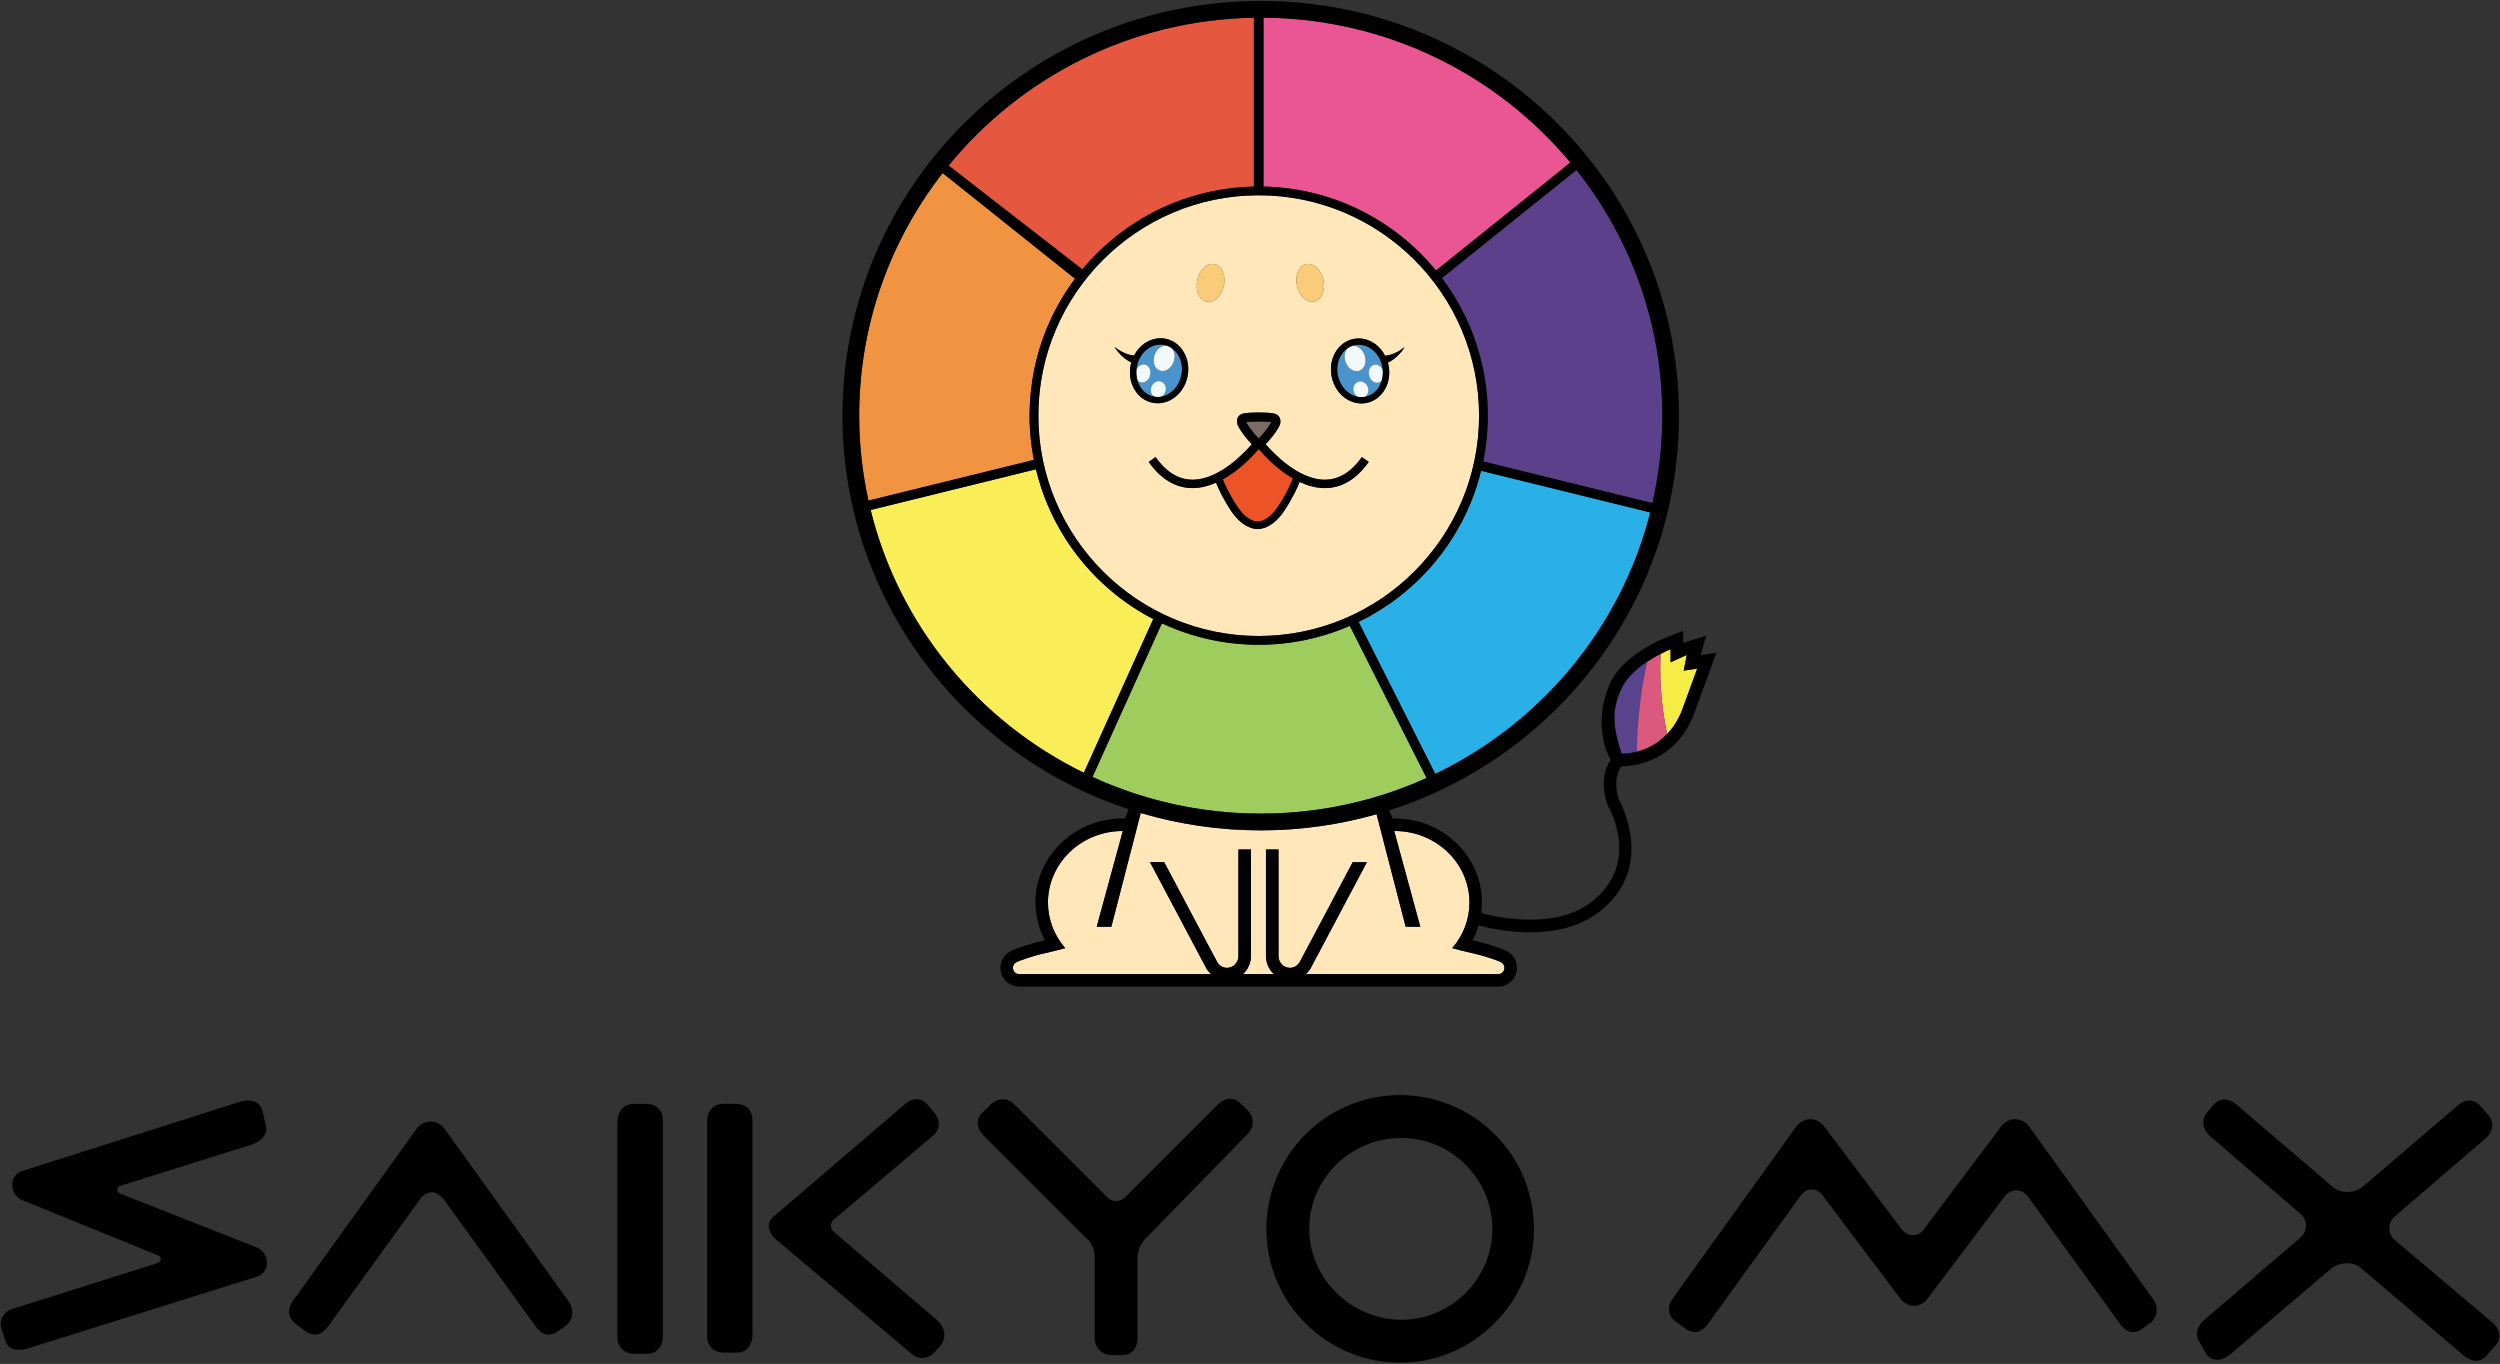 <?xml version="1.0" encoding="utf-8"?>
<!-- Generator: Adobe Illustrator 16.0.3, SVG Export Plug-In . SVG Version: 6.00 Build 0)  -->
<!DOCTYPE svg PUBLIC "-//W3C//DTD SVG 1.1//EN" "http://www.w3.org/Graphics/SVG/1.1/DTD/svg11.dtd">
<svg version="1.1" id="Layer_1" xmlns="http://www.w3.org/2000/svg" xmlns:xlink="http://www.w3.org/1999/xlink" x="0px" y="0px"
	 width="834px" height="455px" viewBox="0 0 834 455" enable-background="new 0 0 834 455" xml:space="preserve">
<rect x="0" y="0" width="834" height="455" fill="#333333" stroke="none"/>
<g>
	<path fill="#010101" d="M245.564,368.257h-4.211c-3.368,0-5.475,2.528-5.475,5.471v72.022c0,3.37,2.527,5.475,5.475,5.475h4.632
		c2.949,0,5.056-2.528,5.056-5.895v-71.603C251.041,370.361,248.935,368.257,245.564,368.257z"/>
	<path fill="#010101" d="M215.662,368.257h-4.209c-3.371,0-5.476,2.528-5.476,5.895v72.021c0,3.366,2.526,5.471,5.476,5.471h4.632
		c2.947,0,5.052-2.523,5.052-5.894v-72.022C221.137,370.361,219.032,368.257,215.662,368.257z"/>
	<path fill="#010101" d="M277.995,410.791c-1.264-1.262-0.843-2.947,0-3.79l32.848-27.794c2.949-2.104,2.949-5.479,0.847-8.003
		l-2.11-2.527c-1.684-2.104-4.628-2.952-7.58-0.42l-43.8,37.482c-2.525,2.104-2.106,4.633,0,7.16l45.904,38.744
		c2.53,2.108,5.476,1.686,7.586-0.419l2.526-2.951c1.264-2.101,1.264-5.052-1.262-7.58L277.995,410.791z"/>
	<path fill="#010101" d="M414.026,368.257c-2.527-2.532-5.475-2.108-8.003,0.42l-30.74,30.745c-1.686,1.686-4.214,1.686-5.898,0
		l-30.741-30.745c-2.528-2.528-5.476-2.528-8.008-0.42l-2.946,2.947c-2.105,2.104-2.105,5.052,0.423,7.579l34.116,34.116
		c2.523,2.104,2.947,4.633,2.947,7.156v26.117c0,3.366,2.523,5.895,5.471,5.895h3.794c2.946,0,5.056-2.104,5.056-5.895v-26.117
		c0-2.942,0.838-5.052,2.947-7.156l33.692-34.535c2.104-2.108,2.527-5.056,0.419-7.579L414.026,368.257z"/>
	<path fill="#010101" d="M467.091,365.311c-24.847,0-44.638,20.21-44.638,44.643c0,24.847,20.215,44.642,44.638,44.642
		c24.428,0,44.643-20.214,44.643-44.642C511.733,385.102,491.519,365.311,467.091,365.311z M467.515,440.274
		c-16.43,0-30.745-13.478-30.745-30.321c0-16.849,13.896-30.322,30.745-30.322s30.326,13.893,30.326,30.322
		C497.841,426.797,483.936,440.274,467.515,440.274z"/>
	<path fill="#010101" d="M677.249,376.256c-2.523-3.79-7.156-3.79-9.685-0.419l-25.689,34.116c-0.842,1.262-2.108,2.104-3.794,2.104
		c-1.262,0-2.946-0.842-3.789-2.104l-25.69-34.116c-2.527-3.371-7.16-3.371-9.688,0.419l-40.853,56.858
		c-2.101,2.947-1.681,5.895,1.266,8.003l2.952,2.104c2.942,2.108,5.475,1.262,7.574-1.686l30.75-42.538
		c2.1-2.947,5.471-2.947,7.579,0l25.69,34.116c1.262,1.686,2.946,2.523,4.632,2.523s3.37-0.838,4.632-2.523l25.69-34.116
		c2.104-2.523,5.479-2.523,7.579,0l30.75,42.538c2.1,2.947,4.628,3.794,7.579,1.686l2.947-2.104
		c2.104-2.108,2.527-5.056,0.419-8.003L677.249,376.256z"/>
	<path fill="#010101" d="M831.395,441.117l-32.431-27.375c-2.527-2.108-2.527-5.898,0-8.003l29.903-25.689
		c2.947-2.528,3.37-5.479,1.266-8.003l-2.527-2.947c-2.104-2.527-5.056-2.527-7.584-0.423l-32.007,27.374
		c-2.943,2.109-7.156,2.109-9.685,0l-32.011-27.374c-2.947-2.528-5.895-2.528-8.003,0l-2.101,2.527
		c-2.113,2.523-1.266,5.898,1.262,8.003l29.898,25.689c2.528,2.104,2.528,5.895,0,8.003l-32.007,27.375
		c-2.528,2.104-3.366,5.476-1.267,7.999l2.113,3.794c2.523,2.527,5.471,1.685,7.999-0.424l33.692-28.637
		c2.951-2.104,7.164-2.104,9.688,0l34.111,29.061c2.947,2.527,5.894,2.527,8.003,0l2.527-2.947
		C834.766,446.592,833.918,443.222,831.395,441.117z"/>
	<path fill="#010101" d="M148.7,377.103c-1.264-2.108-3.37-2.951-5.056-2.951c-1.684,0-3.79,0.843-5.054,2.951l-40.853,56.854
		c-2.104,2.951-1.684,5.894,1.264,8.003l2.947,2.104c2.951,2.108,5.477,1.266,7.584-1.686l30.743-42.533
		c0.843-1.267,2.525-2.109,3.792-2.109c1.262,0,2.525,0.843,3.789,2.109l30.746,42.533c2.104,2.951,4.632,3.794,7.579,1.686
		l2.949-2.104c2.104-2.109,2.525-5.052,0.421-8.003L148.7,377.103z"/>
	<path fill="#010101" d="M85.947,416.271l-45.906-18.11c-1.264-0.424-1.264-2.109,0-2.528l44.222-13.901
		c3.368-1.262,5.475-3.789,4.213-7.16l-0.845-3.785c-0.841-3.37-3.79-4.213-7.158-3.37L7.61,390.576
		c-4.632,1.267-4.632,7.584-0.419,9.688l45.483,18.529c1.264,0.419,1.264,2.108,0,2.527L4.664,436.484
		c-3.371,0.843-5.054,3.79-4.211,6.737l1.262,3.79c0.845,3.37,4.213,3.789,7.16,2.951l76.65-24.009
		C90.161,424.692,90.161,418.375,85.947,416.271z"/>
</g>
<g>
	<path fill="none" d="M390.468,68.096c-1.187,0.494-2.355,1.015-3.507,1.568C388.112,69.11,389.281,68.59,390.468,68.096z"/>
	<path fill="none" d="M414.366,62.436c-0.927,0.066-1.857,0.137-2.783,0.238C412.509,62.572,413.439,62.501,414.366,62.436z"/>
	<path fill="#F9EE57" d="M386.313,207.326c-20.188-9.892-35.36-28.428-40.721-50.781l-55.155,13.581
		c9.487,38.532,35.99,70.509,71.135,87.675l23.117-51.207L386.313,207.326z"/>
	<path fill="#F09442" d="M345.402,155.753c-1.253-5.502-1.941-11.22-1.941-17.098c0-1.212,0.04-2.414,0.093-3.613
		c0.018-0.382,0.048-0.757,0.075-1.134c0.048-0.827,0.105-1.652,0.185-2.471c0.04-0.428,0.084-0.85,0.133-1.271
		c0.084-0.797,0.186-1.589,0.3-2.376c0.053-0.395,0.105-0.79,0.168-1.183c0.149-0.938,0.322-1.87,0.503-2.795
		c0.044-0.221,0.075-0.445,0.123-0.668c0.234-1.141,0.494-2.27,0.785-3.393c0.075-0.307,0.168-0.611,0.247-0.916
		c0.221-0.818,0.45-1.63,0.688-2.439c0.124-0.388,0.247-0.774,0.371-1.158c0.233-0.734,0.48-1.462,0.741-2.186
		c0.137-0.382,0.269-0.764,0.41-1.143c0.291-0.781,0.6-1.556,0.917-2.325c0.119-0.291,0.229-0.587,0.354-0.873
		c0.45-1.048,0.913-2.081,1.402-3.104c0.102-0.2,0.203-0.396,0.301-0.598c0.41-0.82,0.82-1.632,1.253-2.438
		c0.181-0.34,0.37-0.679,0.564-1.017c0.366-0.666,0.745-1.323,1.134-1.975c0.212-0.353,0.419-0.703,0.635-1.052
		c0.411-0.66,0.825-1.311,1.253-1.957c0.203-0.302,0.397-0.606,0.601-0.906c0.622-0.915,1.266-1.817,1.923-2.702
		c0.01-0.016,0.022-0.033,0.031-0.049l-0.062,0.029L314.46,57.728c-17.446,22.42-27.838,50.493-27.838,80.927
		c0,9.728,1.083,19.208,3.097,28.345l55.114-13.572L345.402,155.753z"/>
	<path fill="#E6573F" d="M363.649,86.916c0.198-0.221,0.414-0.435,0.622-0.652c0.688-0.735,1.39-1.459,2.108-2.164
		c0.282-0.276,0.569-0.543,0.855-0.813c0.667-0.635,1.337-1.262,2.03-1.87c0.321-0.287,0.648-0.567,0.97-0.847
		c0.68-0.576,1.363-1.141,2.057-1.694c0.344-0.278,0.692-0.552,1.045-0.825c0.711-0.543,1.421-1.067,2.14-1.584
		c0.362-0.254,0.711-0.505,1.063-0.754c0.768-0.527,1.544-1.034,2.329-1.535c0.331-0.209,0.648-0.426,0.976-0.628
		c0.917-0.565,1.844-1.101,2.788-1.626c0.212-0.121,0.419-0.249,0.635-0.366c1.174-0.646,2.374-1.264,3.596-1.846
		c0.031-0.018,0.063-0.031,0.098-0.046c1.151-0.554,2.32-1.074,3.507-1.568c0.366-0.152,0.737-0.291,1.107-0.435
		c0.856-0.346,1.726-0.682,2.599-0.997c0.463-0.163,0.931-0.315,1.398-0.47c0.794-0.271,1.598-0.532,2.404-0.774
		c0.512-0.152,1.028-0.293,1.535-0.435c0.785-0.216,1.575-0.421,2.365-0.615c0.538-0.128,1.072-0.25,1.605-0.371
		c0.794-0.174,1.598-0.331,2.4-0.481c0.538-0.097,1.081-0.201,1.623-0.289c0.83-0.134,1.668-0.247,2.502-0.357
		c0.524-0.066,1.045-0.143,1.575-0.198c0.926-0.102,1.856-0.172,2.783-0.238c0.45-0.033,0.9-0.08,1.351-0.102
		c1.39-0.075,2.783-0.119,4.19-0.119h-1.605V5.912c-41.082,0.682-77.713,19.778-101.845,49.31l44.611,34.641
		C361.902,88.857,362.762,87.878,363.649,86.916z"/>
	<path fill="#EA5594" d="M479.056,90.242l44.823-36.019C499.474,24.938,462.666,6.177,421.505,5.895v56.32h-1.598
		C443.748,62.215,465.035,73.134,479.056,90.242z"/>
	<path fill="#5C408B" d="M496.35,138.655c0,5.234-0.533,10.339-1.535,15.275l56.426,13.895c2.136-9.391,3.291-19.149,3.291-29.17
		c0-30.898-10.702-59.36-28.627-81.944l-44.867,36.05C490.649,105.545,496.35,121.432,496.35,138.655z"/>
	<path fill="#FFE7B9" d="M419.907,65.14c-40.539,0-73.517,32.98-73.517,73.516c0,40.534,32.978,73.515,73.517,73.515
		c40.535,0,73.513-32.98,73.513-73.515C493.42,98.12,460.442,65.14,419.907,65.14z M435.741,88.116
		c2.444-0.522,5.029,1.849,5.767,5.299c0.74,3.449-0.645,6.675-3.093,7.195c-2.448,0.522-5.029-1.849-5.767-5.299
		C431.907,91.859,433.297,88.639,435.741,88.116z M399.424,93.415c0.736-3.45,3.317-5.821,5.766-5.299
		c2.449,0.522,3.834,3.743,3.093,7.195c-0.736,3.45-3.317,5.821-5.766,5.299C400.068,100.09,398.683,96.864,399.424,93.415z
		 M378.375,129.761c-1.346-2.371-1.751-5.232-1.164-8.052c0.053-0.275,0.128-0.542,0.203-0.807c-0.08-0.035-0.146-0.064-0.229-0.102
		c-0.38-0.223-0.852-0.437-1.284-0.764c-0.445-0.298-0.904-0.635-1.311-1.017c-0.432-0.353-0.816-0.757-1.151-1.143
		c-0.353-0.373-0.661-0.729-0.891-1.072c-0.464-0.648-0.772-1.081-0.772-1.081s0.428,0.307,1.072,0.768
		c0.309,0.241,0.706,0.468,1.138,0.695c0.42,0.242,0.869,0.479,1.346,0.652c0.464,0.208,0.931,0.355,1.381,0.473
		c0.437,0.147,0.856,0.177,1.2,0.251c0.154,0.012,0.287,0.024,0.406,0.033c1.804-3.459,5.144-5.753,8.81-5.753
		c0.592,0,1.191,0.063,1.778,0.182c2.55,0.535,4.707,2.161,6.079,4.581c1.333,2.376,1.747,5.232,1.156,8.058
		c-1.076,5.136-5.246,8.861-9.918,8.861c-0.591,0-1.19-0.062-1.773-0.183C381.892,133.807,379.738,132.181,378.375,129.761z
		 M442.302,162.82c-0.11,0.002-0.226,0.002-0.34,0.002c-2.938,0-5.788-0.818-8.422-2.052c-0.732,1.864-2.374,5.574-5.264,9.843
		c-3.221,4.771-6.577,5.705-8.219,5.856c-0.035,0.003-0.114,0.009-0.233,0.016c-0.036,0-0.063,0.005-0.089,0.005
		c-0.048,0-0.084,0.002-0.149,0.002c-0.01,0-0.018,0-0.027,0c-0.018,0-0.026,0-0.035,0c-0.057,0-0.093-0.002-0.141-0.002
		c-0.031,0-0.063-0.005-0.089-0.005c-0.123-0.007-0.207-0.013-0.238-0.016c-1.637-0.151-4.993-1.085-8.219-5.856
		c-2.762-4.081-4.385-7.656-5.161-9.589c-2.467,1.079-5.109,1.798-7.831,1.798c-0.115,0-0.221,0-0.336-0.002
		c-5.462-0.119-10.274-3.051-14.303-8.716l2.272-1.616c3.489,4.91,7.557,7.451,12.093,7.541c0.093,0.005,0.181,0.005,0.273,0.005
		c8.881,0,17.307-8.989,19.756-11.832c-1.328-1.414-3.662-4.088-4.734-6.468c-0.079-0.221-0.454-1.363,0.075-2.424
		c0.317-0.634,0.865-1.081,1.593-1.295c1.143-0.343,3.648-0.393,5.042-0.393c0.098,0,0.221,0,0.349,0.015v-0.013l0.301-0.002
		c1.394,0,3.913,0.05,5.056,0.393c0.724,0.216,1.274,0.663,1.584,1.295c0.484,0.977,0.225,1.989,0.084,2.41l-0.031,0.075
		l-0.014,0.031c-1.045,2.31-3.366,4.961-4.689,6.375c2.439,2.839,10.871,11.832,19.747,11.832c0.097,0,0.189,0,0.278-0.005
		c4.53-0.09,8.598-2.631,12.092-7.541l2.272,1.616C452.572,159.77,447.764,162.701,442.302,162.82z M467.854,116.87
		c-0.226,0.344-0.538,0.696-0.892,1.069c-0.335,0.389-0.719,0.79-1.151,1.143c-0.405,0.384-0.864,0.72-1.31,1.02
		c-0.433,0.326-0.905,0.538-1.284,0.763c-0.084,0.038-0.15,0.064-0.221,0.102c0.066,0.263,0.142,0.529,0.194,0.803
		c0.596,2.824,0.176,5.683-1.156,8.057c-1.367,2.419-3.529,4.045-6.084,4.581c-0.582,0.121-1.182,0.184-1.773,0.184
		c-4.676,0-8.85-3.73-9.917-8.863c-0.587-2.824-0.177-5.683,1.16-8.056c1.363-2.42,3.524-4.046,6.079-4.582
		c0.582-0.121,1.183-0.183,1.773-0.183c3.666,0,7.006,2.294,8.806,5.755c0.124-0.009,0.256-0.024,0.41-0.033
		c0.345-0.077,0.764-0.104,1.205-0.254c0.44-0.114,0.922-0.263,1.376-0.475c0.477-0.169,0.927-0.407,1.346-0.65
		c0.433-0.225,0.829-0.454,1.134-0.694c0.645-0.461,1.076-0.768,1.076-0.768S468.313,116.221,467.854,116.87z"/>
	<path fill="#9ECD5D" d="M382.933,266.081c11.947,3.475,24.578,5.345,37.646,5.345c12.675,0,24.948-1.753,36.578-5.029
		c1.372-0.388,2.734-0.803,4.094-1.232c5.021-1.591,9.913-3.466,14.66-5.612l-25.602-50.757c-9.317,4.043-19.597,6.3-30.401,6.3
		c-11.545,0-22.491-2.574-32.303-7.158l-23.144,51.256c4.632,2.124,9.396,3.999,14.294,5.599
		C380.136,265.243,381.529,265.676,382.933,266.081z"/>
	<path fill="#29B0E6" d="M453.225,207.467l25.584,50.713c35.276-16.956,61.98-48.782,71.709-87.227L494.1,157.059
		C488.611,179.287,473.4,197.682,453.225,207.467z"/>
	<path fill="#59438D" d="M549.524,220.716c-3.331,2.201-6.852,5.226-8.585,8.932c-3.834,8.19-2.418,13.87,0,21.78
		c0,0,0.102,0.005,0.291,0.005c0.688,0,2.52-0.075,4.849-0.678C546.079,250.746,545.925,236.289,549.524,220.716z"/>
	<path fill="#FFE7B9" d="M490.213,301.091c0-13.16-11.175-23.872-24.922-23.872c-0.058,0-0.119,0.007-0.181,0.007l8.7,31.94h-4.88
		l-9.706-37.55c-12.269,3.5-25.239,5.389-38.646,5.389c-13.915,0-27.349-2.031-40.027-5.79l-9.808,37.951h-4.88l8.705-31.947
		c-0.018,0-0.031,0-0.053,0c-13.738,0-24.918,10.712-24.918,23.872c0,5.565,2.038,10.928,5.753,15.212
		c-4.271,1.187-6.243,1.5-8.537,2.102c-1.888,0.492-6.463,1.871-7.839,2.654c-0.816,0.47-1.227,1.436-0.979,2.354
		c0.242,0.918,1.071,1.555,2.021,1.555h63.996c-0.622-0.564-1.16-1.218-1.588-1.954l0,0l-0.031-0.056l-0.185-0.346l-18.569-34.998
		h4.733l14.255,26.874l3.349,6.289c0.644,1.243,1.893,2.1,3.353,2.1c2.1,0,3.808-1.773,3.808-3.953v-7.145v-28.403h4.183v35.548
		c0,2.402-1.033,4.551-2.661,6.044h5.171h0.159h4.998c-1.628-1.493-2.66-3.642-2.66-6.044v-35.548h4.183v28.403v7.145
		c0,2.18,1.711,3.953,3.807,3.953c1.456,0,2.709-0.856,3.354-2.1l3.344-6.289l14.255-26.874H456l-18.561,34.998l-0.185,0.346
		l-0.031,0.056h-0.005c-0.423,0.736-0.966,1.39-1.592,1.954H499.8c0.944,0,1.773-0.637,2.021-1.555
		c0.238-0.918-0.163-1.884-0.988-2.354c-1.367-0.783-5.947-2.162-7.835-2.654c-2.299-0.602-4.271-0.915-8.532-2.102
		C488.18,312.019,490.213,306.656,490.213,301.091z"/>
	<path fill="#F5EC45" d="M562.72,218.492l-5.404,2.443v-4.358c0,0-1.376,0.538-3.34,1.544c-0.286,5.574-0.251,15.424,2.175,26.749
		c1.831-1.915,3.512-4.363,4.827-7.556l5.228-14.289l-4.53,0.696L562.72,218.492z"/>
	<path fill="#DB597F" d="M553.976,218.121c-1.301,0.669-2.85,1.533-4.451,2.595c-3.6,15.573-3.445,30.03-3.445,30.039
		c2.974-0.763,6.759-2.406,10.071-5.885C553.725,233.545,553.689,223.695,553.976,218.121z"/>
	<path fill="#010101" d="M567.348,218.594l1.822-6.547l-7.668,2.408v-3.992l-5.699,2.217c-0.221,0.086-0.732,0.298-1.421,0.596
		c-0.856,0.384-2.012,0.931-3.344,1.647c-4.54,2.433-10.999,6.778-13.889,12.948c-4.504,9.636-2.93,20.069-0.137,25.006l0.256,0.687
		c-4.267,6.211-1.218,14.446-1.072,14.821l0.154,0.313c0.464,0.79,11.232,19.463-5.571,32.303
		c-11.767,8.987-30.287,5.271-36.627,3.618c0.159-1.165,0.243-2.341,0.243-3.527c0-15.466-13.059-28.052-29.104-28.052
		c-0.238,0-0.48,0-0.724,0.006l-1.143-2.697c56.1-17.934,96.679-70.109,96.679-131.692c0-76.407-62.466-138.348-139.525-138.348
		S281.046,62.248,281.046,138.655c0,61.15,40.013,113.026,95.499,131.309l-1.302,3.081c-0.243-0.006-0.485-0.006-0.728-0.006
		c-16.046,0-29.096,12.586-29.096,28.052c0,4.392,1.081,8.713,3.119,12.603c-0.009,0-0.018,0.004-0.031,0.004
		c-0.936,0.216-1.813,0.415-2.757,0.657c-0.058,0.018-6.512,1.738-8.846,3.073c-2.471,1.411-3.68,4.313-2.956,7.061
		c0.732,2.74,3.225,4.659,6.066,4.659h79.813h0.159H499.8c2.841,0,5.329-1.919,6.062-4.668c0.729-2.739-0.485-5.641-2.951-7.052
		c-2.343-1.335-8.788-3.056-8.854-3.073c-0.936-0.242-1.817-0.441-2.753-0.657c-0.009,0-0.018-0.004-0.035-0.004
		c0.838-1.591,1.504-3.254,2.007-4.966c3.477,0.915,9.94,2.299,17.197,2.299c7.606,0,16.067-1.524,22.849-6.704
		c18.736-14.318,7.972-35.313,6.741-37.557c-0.331-0.938-2.255-7.042,0.882-11.153c0.08,0,0.159,0.007,0.287,0.007
		c1.602,0,6.971-0.273,12.494-3.487c1.2-0.699,2.396-1.533,3.569-2.53c2.867-2.446,5.563-5.872,7.553-10.694l0.026-0.075
		l0.031-0.081l5.231-14.29l2.462-6.741L567.348,218.594z M478.809,258.18l-25.584-50.713c20.176-9.785,35.387-28.18,40.875-50.408
		l56.418,13.895C540.789,209.397,514.085,241.224,478.809,258.18z M419.907,212.17c-40.539,0-73.517-32.98-73.517-73.515
		c0-40.535,32.978-73.516,73.517-73.516c40.535,0,73.513,32.98,73.513,73.516C493.42,179.189,460.442,212.17,419.907,212.17z
		 M554.531,138.655c0,10.021-1.155,19.779-3.291,29.17l-56.426-13.895c1.002-4.937,1.535-10.041,1.535-15.275
		c0-17.224-5.7-33.11-15.313-45.894l44.867-36.05C543.829,79.295,554.531,107.757,554.531,138.655z M418.302,5.912v56.303h1.605
		h1.598V5.895c41.161,0.282,77.969,19.043,102.374,48.329l-44.823,36.019c-14.021-17.108-35.308-28.027-59.148-28.027
		c-1.407,0-2.801,0.044-4.19,0.119c-0.45,0.022-0.9,0.068-1.351,0.102c-0.927,0.066-1.857,0.137-2.783,0.238
		c-0.53,0.055-1.051,0.132-1.575,0.198c-0.834,0.11-1.672,0.223-2.502,0.357c-0.542,0.088-1.085,0.192-1.623,0.289
		c-0.803,0.15-1.606,0.307-2.4,0.481c-0.533,0.121-1.067,0.243-1.605,0.371c-0.79,0.194-1.58,0.399-2.365,0.615
		c-0.507,0.141-1.023,0.282-1.535,0.435c-0.807,0.243-1.61,0.503-2.404,0.774c-0.468,0.154-0.936,0.307-1.398,0.47
		c-0.873,0.315-1.742,0.651-2.599,0.997c-0.37,0.144-0.741,0.282-1.107,0.435c-1.187,0.494-2.355,1.015-3.507,1.568
		c-0.035,0.016-0.066,0.029-0.098,0.046c-1.222,0.583-2.422,1.2-3.596,1.846c-0.216,0.117-0.423,0.245-0.635,0.366
		c-0.944,0.525-1.871,1.061-2.788,1.626c-0.327,0.203-0.645,0.419-0.976,0.628c-0.785,0.501-1.562,1.008-2.329,1.535
		c-0.353,0.25-0.701,0.5-1.063,0.754c-0.719,0.517-1.429,1.041-2.14,1.584c-0.353,0.273-0.701,0.547-1.045,0.825
		c-0.693,0.554-1.377,1.118-2.057,1.694c-0.321,0.279-0.648,0.56-0.97,0.847c-0.693,0.608-1.363,1.235-2.03,1.87
		c-0.286,0.27-0.573,0.536-0.855,0.813c-0.719,0.705-1.421,1.429-2.108,2.164c-0.208,0.218-0.424,0.432-0.622,0.652
		c-0.888,0.962-1.747,1.941-2.581,2.947l-44.611-34.641C340.589,25.69,377.22,6.594,418.302,5.912z M286.622,138.655
		c0-30.435,10.392-58.507,27.838-80.927l44.129,35.217l0.062-0.029c-0.009,0.016-0.021,0.033-0.031,0.049
		c-0.657,0.885-1.301,1.787-1.923,2.702c-0.203,0.3-0.397,0.604-0.601,0.906c-0.428,0.646-0.842,1.297-1.253,1.957
		c-0.216,0.349-0.423,0.699-0.635,1.052c-0.389,0.651-0.768,1.309-1.134,1.975c-0.194,0.338-0.384,0.677-0.564,1.017
		c-0.433,0.806-0.843,1.617-1.253,2.438c-0.098,0.201-0.199,0.397-0.301,0.598c-0.489,1.023-0.952,2.057-1.402,3.104
		c-0.124,0.286-0.234,0.582-0.354,0.873c-0.317,0.77-0.626,1.544-0.917,2.325c-0.142,0.379-0.273,0.761-0.41,1.143
		c-0.261,0.724-0.508,1.451-0.741,2.186c-0.124,0.384-0.247,0.771-0.371,1.158c-0.238,0.81-0.468,1.621-0.688,2.439
		c-0.079,0.305-0.172,0.609-0.247,0.916c-0.291,1.123-0.551,2.252-0.785,3.393c-0.048,0.223-0.079,0.447-0.123,0.668
		c-0.181,0.925-0.354,1.857-0.503,2.795c-0.063,0.393-0.115,0.788-0.168,1.183c-0.114,0.787-0.216,1.579-0.3,2.376
		c-0.049,0.421-0.093,0.843-0.133,1.271c-0.079,0.818-0.137,1.644-0.185,2.471c-0.027,0.377-0.058,0.752-0.075,1.134
		c-0.053,1.199-0.093,2.401-0.093,3.613c0,5.878,0.688,11.596,1.941,17.098l-0.569-2.325L289.719,167
		C287.705,157.863,286.622,148.383,286.622,138.655z M290.437,170.126l55.155-13.581c5.36,22.354,20.532,40.89,40.721,50.781
		l-1.624-0.732l-23.117,51.207C326.427,240.635,299.924,208.658,290.437,170.126z M364.461,259.192l23.144-51.256
		c9.812,4.584,20.758,7.158,32.303,7.158c10.805,0,21.084-2.257,30.401-6.3l25.602,50.757c-4.747,2.146-9.64,4.021-14.66,5.612
		c-1.359,0.43-2.722,0.845-4.094,1.232c-11.63,3.276-23.903,5.029-36.578,5.029c-13.067,0-25.698-1.87-37.646-5.345
		c-1.403-0.405-2.797-0.838-4.178-1.29C373.857,263.191,369.093,261.316,364.461,259.192z M492.997,318.404
		c1.888,0.492,6.468,1.871,7.835,2.654c0.825,0.47,1.227,1.436,0.988,2.354c-0.247,0.918-1.076,1.555-2.021,1.555h-64.173
		c0.626-0.564,1.169-1.218,1.592-1.954h0.005l0.031-0.056l0.185-0.346L456,287.613h-4.733l-14.255,26.874l-3.344,6.289
		c-0.645,1.243-1.897,2.1-3.354,2.1c-2.096,0-3.807-1.773-3.807-3.953v-7.145v-28.403h-4.183v35.548c0,2.402,1.032,4.551,2.66,6.044
		h-4.998h-0.159h-5.171c1.628-1.493,2.661-3.642,2.661-6.044v-35.548h-4.183v28.403v7.145c0,2.18-1.708,3.953-3.808,3.953
		c-1.46,0-2.709-0.856-3.353-2.1l-3.349-6.289l-14.255-26.874h-4.733l18.569,34.998l0.185,0.346l0.031,0.056l0,0
		c0.428,0.736,0.966,1.39,1.588,1.954h-63.996c-0.949,0-1.778-0.637-2.021-1.555c-0.247-0.918,0.163-1.884,0.979-2.354
		c1.376-0.783,5.951-2.162,7.839-2.654c2.294-0.602,4.267-0.915,8.537-2.102c-3.715-4.284-5.753-9.646-5.753-15.212
		c0-13.16,11.18-23.872,24.918-23.872c0.021,0,0.035,0,0.053,0l-8.705,31.947h4.88l9.808-37.951
		c12.679,3.759,26.112,5.79,40.027,5.79c13.407,0,26.378-1.889,38.646-5.389l9.706,37.55h4.88l-8.7-31.94
		c0.062,0,0.123-0.007,0.181-0.007c13.747,0,24.922,10.712,24.922,23.872c0,5.565-2.033,10.928-5.748,15.212
		C488.727,317.489,490.698,317.803,492.997,318.404z M560.978,237.314c-1.315,3.192-2.996,5.641-4.827,7.556
		c-3.313,3.479-7.098,5.122-10.071,5.885c-2.329,0.603-4.16,0.678-4.849,0.678c-0.189,0-0.291-0.005-0.291-0.005
		c-2.418-7.91-3.834-13.59,0-21.78c1.733-3.706,5.254-6.73,8.585-8.932c1.602-1.062,3.15-1.926,4.451-2.595
		c1.964-1.006,3.34-1.544,3.34-1.544v4.358l5.404-2.443l-1.045,5.229l4.53-0.696L560.978,237.314z"/>
	<path fill="none" stroke="#010101" stroke-width="0" stroke-linecap="round" stroke-linejoin="round" d="M372.292,78.876
		c0.344-0.278,0.692-0.552,1.045-0.825"/>
	<path fill="none" stroke="#010101" stroke-width="0" stroke-linecap="round" stroke-linejoin="round" d="M375.477,76.467
		c0.362-0.254,0.711-0.505,1.063-0.754"/>
	<path fill="none" stroke="#010101" stroke-width="0" stroke-linecap="round" stroke-linejoin="round" d="M378.869,74.177
		c0.331-0.209,0.648-0.426,0.976-0.628"/>
	<path fill="none" stroke="#010101" stroke-width="0" stroke-linecap="round" stroke-linejoin="round" d="M354.843,98.53
		c0.411-0.66,0.825-1.311,1.253-1.957"/>
	<path fill="none" stroke="#010101" stroke-width="0" stroke-linecap="round" stroke-linejoin="round" d="M369.266,81.417
		c0.321-0.287,0.648-0.567,0.97-0.847"/>
	<path fill="none" stroke="#010101" stroke-width="0" stroke-linecap="round" stroke-linejoin="round" d="M363.649,86.916
		c0.198-0.221,0.414-0.435,0.622-0.652"/>
	<path fill="none" stroke="#010101" stroke-width="0" stroke-linecap="round" stroke-linejoin="round" d="M382.633,71.923
		c0.212-0.121,0.419-0.249,0.635-0.366"/>
	<path fill="none" stroke="#010101" stroke-width="0" stroke-linecap="round" stroke-linejoin="round" d="M366.38,84.1
		c0.282-0.276,0.569-0.543,0.855-0.813"/>
	<path fill="#EC5327" d="M420.247,150.191l-0.349-0.351l-0.193,0.192c-1.738,2.04-6.129,6.77-11.767,9.877
		c0.697,1.763,2.268,5.295,4.977,9.296c2.854,4.225,5.555,4.736,6.477,4.78v-0.007c0.004,0.007,0.026,0.007,0.058,0.009
		c0.004,0,0.013,0,0.018,0c0.018,0,0.044,0,0.07,0c0.105,0,0.168-0.002,0.189-0.009v0.007c0.922-0.042,3.613-0.556,6.477-4.78
		c2.877-4.257,4.474-7.987,5.1-9.615C426.075,156.563,422.008,152.234,420.247,150.191z"/>
	<path fill="#7D6C65" d="M424.094,140.804c-0.754-0.119-2.289-0.199-3.996-0.199h-0.164h-0.053h-0.018h-0.079
		c-1.994,0-3.38,0.091-4.063,0.199c0.874,1.78,2.842,4.087,4.187,5.501C421.271,144.866,423.287,142.518,424.094,140.804z"/>
	<path fill="#010101" d="M442.24,160.029c-0.089,0.005-0.182,0.005-0.278,0.005c-8.876,0-17.308-8.993-19.747-11.832
		c1.323-1.414,3.645-4.065,4.689-6.375l0.014-0.031l0.031-0.075c0.141-0.421,0.4-1.434-0.084-2.41
		c-0.31-0.632-0.86-1.079-1.584-1.295c-1.143-0.343-3.662-0.393-5.056-0.393l-0.301,0.002v0.013
		c-0.128-0.015-0.251-0.015-0.349-0.015c-1.394,0-3.899,0.05-5.042,0.393c-0.728,0.214-1.275,0.661-1.593,1.295
		c-0.529,1.061-0.154,2.203-0.075,2.424c1.072,2.38,3.406,5.054,4.734,6.468c-2.449,2.843-10.875,11.832-19.756,11.832
		c-0.093,0-0.181,0-0.273-0.005c-4.536-0.09-8.604-2.631-12.093-7.541l-2.272,1.616c4.028,5.665,8.841,8.597,14.303,8.716
		c0.115,0.002,0.221,0.002,0.336,0.002c2.722,0,5.364-0.719,7.831-1.798c0.776,1.933,2.399,5.508,5.161,9.589
		c3.226,4.771,6.582,5.705,8.219,5.856c0.031,0.003,0.115,0.009,0.238,0.016c0.026,0,0.058,0.005,0.089,0.005
		c0.048,0,0.084,0.002,0.141,0.002c0.009,0,0.018,0,0.035,0c0.01,0,0.018,0,0.027,0c0.065,0,0.102-0.002,0.149-0.002
		c0.026,0,0.053-0.005,0.089-0.005c0.119-0.007,0.198-0.013,0.233-0.016c1.642-0.151,4.998-1.085,8.219-5.856
		c2.89-4.269,4.531-7.979,5.264-9.843c2.634,1.233,5.483,2.052,8.422,2.052c0.114,0,0.229,0,0.34-0.002
		c5.462-0.119,10.271-3.051,14.303-8.716l-2.272-1.616C450.838,157.398,446.771,159.939,442.24,160.029z M415.721,140.804
		c0.684-0.108,2.069-0.199,4.063-0.199h0.079h0.018h0.053h0.164c1.707,0,3.242,0.08,3.996,0.199
		c-0.807,1.714-2.823,4.063-4.187,5.501C418.563,144.891,416.595,142.584,415.721,140.804z M426.203,169.206
		c-2.863,4.225-5.555,4.738-6.477,4.78v-0.007c-0.021,0.007-0.084,0.009-0.189,0.009c-0.026,0-0.053,0-0.07,0
		c-0.005,0-0.014,0-0.018,0c-0.031-0.002-0.054-0.002-0.058-0.009v0.007c-0.922-0.044-3.622-0.556-6.477-4.78
		c-2.709-4.001-4.279-7.533-4.977-9.296c5.638-3.107,10.028-7.837,11.767-9.877l0.193-0.192l0.349,0.351
		c1.761,2.043,5.828,6.371,11.056,9.399C430.677,161.219,429.08,164.949,426.203,169.206z"/>
	<path fill="#4994CC" d="M459.746,127.641c-1.333,0.285-2.709-0.82-3.058-2.468c-0.354-1.65,0.45-3.219,1.782-3.503
		c1.134-0.24,2.285,0.521,2.828,1.758c-0.04-0.408-0.071-0.818-0.154-1.229c-0.869-4.174-4.183-7.2-7.871-7.2
		c-0.45,0-0.9,0.047-1.35,0.139c-0.318,0.066-0.622,0.166-0.927,0.276c1.663-0.313,3.494,0.962,4.23,3.051
		c0.799,2.259,0.019,4.597-1.742,5.217c-1.761,0.619-3.838-0.704-4.637-2.965c-0.64-1.815-0.252-3.659,0.834-4.646
		c-0.976,0.631-1.817,1.518-2.44,2.625c-1.089,1.933-1.42,4.277-0.935,6.603c0.768,3.686,3.445,6.47,6.6,7.071
		c-0.556-0.335-1.023-0.871-1.266-1.563c-0.517-1.454,0.123-2.998,1.416-3.457c1.297-0.459,2.762,0.349,3.273,1.798
		c0.445,1.264,0.021,2.597-0.953,3.226c0.049-0.012,0.102-0.007,0.15-0.016c1.949-0.41,3.622-1.675,4.681-3.561
		c0.344-0.608,0.587-1.269,0.776-1.948C460.668,127.248,460.248,127.535,459.746,127.641z"/>
	<path fill="#F1F9FB" d="M448.849,120.717c0.799,2.261,2.876,3.584,4.637,2.965c1.761-0.62,2.541-2.958,1.742-5.217
		c-0.736-2.089-2.567-3.364-4.23-3.051c-0.459,0.167-0.904,0.386-1.314,0.657C448.597,117.058,448.209,118.901,448.849,120.717z"/>
	<path fill="#F1F9FB" d="M456.331,129.147c-0.512-1.449-1.977-2.257-3.273-1.798c-1.293,0.459-1.933,2.003-1.416,3.457
		c0.242,0.692,0.71,1.229,1.266,1.563c0.415,0.077,0.839,0.128,1.271,0.128c0.401,0,0.803-0.051,1.2-0.125
		C456.353,131.744,456.776,130.411,456.331,129.147z"/>
	<path fill="#F1F9FB" d="M458.471,121.67c-1.332,0.284-2.136,1.853-1.782,3.503c0.349,1.647,1.725,2.753,3.058,2.468
		c0.502-0.105,0.922-0.393,1.239-0.792c0.309-1.089,0.41-2.245,0.313-3.421C460.756,122.19,459.604,121.43,458.471,121.67z"/>
	<path fill="#010101" d="M466.416,117.249c-0.419,0.243-0.869,0.481-1.346,0.65c-0.454,0.212-0.936,0.36-1.376,0.475
		c-0.441,0.15-0.86,0.177-1.205,0.254c-0.154,0.009-0.286,0.024-0.41,0.033c-1.8-3.461-5.14-5.755-8.806-5.755
		c-0.591,0-1.191,0.062-1.773,0.183c-2.555,0.536-4.716,2.162-6.079,4.582c-1.337,2.373-1.747,5.231-1.16,8.056
		c1.067,5.133,5.241,8.863,9.917,8.863c0.592,0,1.191-0.063,1.773-0.184c2.555-0.536,4.717-2.162,6.084-4.581
		c1.332-2.374,1.752-5.232,1.156-8.057c-0.053-0.273-0.128-0.54-0.194-0.803c0.07-0.037,0.137-0.063,0.221-0.102
		c0.379-0.225,0.852-0.437,1.284-0.763c0.445-0.3,0.904-0.636,1.31-1.02c0.433-0.353,0.816-0.754,1.151-1.143
		c0.354-0.373,0.666-0.726,0.892-1.069c0.459-0.649,0.771-1.083,0.771-1.083s-0.432,0.307-1.076,0.768
		C467.245,116.795,466.849,117.024,466.416,117.249z M460.985,126.849c-0.189,0.68-0.433,1.34-0.776,1.948
		c-1.059,1.886-2.731,3.15-4.681,3.561c-0.049,0.009-0.102,0.004-0.15,0.016c-0.397,0.074-0.799,0.125-1.2,0.125
		c-0.432,0-0.855-0.051-1.271-0.128c-3.154-0.602-5.832-3.386-6.6-7.071c-0.485-2.325-0.154-4.67,0.935-6.603
		c0.623-1.107,1.465-1.994,2.44-2.625c0.41-0.271,0.855-0.49,1.314-0.657c0.305-0.11,0.608-0.21,0.927-0.276
		c0.449-0.092,0.899-0.139,1.35-0.139c3.688,0,7.002,3.026,7.871,7.2c0.083,0.41,0.114,0.82,0.154,1.229
		C461.396,124.604,461.294,125.76,460.985,126.849z"/>
	<path fill="#FACC79" d="M438.415,100.61c2.448-0.521,3.833-3.746,3.093-7.195c-0.737-3.45-3.322-5.821-5.767-5.299
		s-3.834,3.743-3.093,7.195C433.386,98.762,435.967,101.133,438.415,100.61z"/>
	<path fill="#4994CC" d="M385.02,132.309c-0.966-0.629-1.395-1.961-0.948-3.223c0.512-1.449,1.98-2.257,3.273-1.8
		c1.292,0.458,1.928,2.005,1.416,3.456c-0.243,0.693-0.71,1.235-1.267,1.566c3.159-0.604,5.833-3.389,6.601-7.072
		c0.485-2.324,0.154-4.672-0.936-6.602c-0.622-1.11-1.465-1.997-2.439-2.628c1.085,0.986,1.478,2.833,0.834,4.646
		c-0.799,2.262-2.877,3.59-4.638,2.965c-1.756-0.619-2.541-2.955-1.742-5.217c0.736-2.089,2.567-3.359,4.23-3.051
		c-0.3-0.11-0.608-0.209-0.926-0.275c-0.445-0.093-0.9-0.139-1.351-0.139c-3.692,0-7.001,3.026-7.87,7.199
		c-0.088,0.41-0.115,0.821-0.154,1.233c0.547-1.242,1.694-2.003,2.823-1.761c1.341,0.283,2.14,1.852,1.787,3.501
		c-0.349,1.65-1.726,2.753-3.058,2.471c-0.503-0.108-0.922-0.393-1.235-0.794c0.189,0.68,0.424,1.341,0.772,1.95
		c1.063,1.888,2.727,3.149,4.681,3.56C384.927,132.307,384.976,132.3,385.02,132.309z"/>
	<path fill="#F1F9FB" d="M385.174,118.4c-0.799,2.262-0.014,4.598,1.742,5.217c1.761,0.625,3.839-0.703,4.638-2.965
		c0.644-1.813,0.251-3.659-0.834-4.646c-0.41-0.267-0.852-0.485-1.315-0.657C387.741,115.041,385.91,116.312,385.174,118.4z"/>
	<path fill="#F1F9FB" d="M388.761,130.742c0.512-1.451-0.124-2.998-1.416-3.456c-1.293-0.457-2.762,0.351-3.273,1.8
		c-0.446,1.262-0.018,2.594,0.948,3.223c0.396,0.075,0.803,0.128,1.204,0.128c0.433,0,0.856-0.053,1.271-0.128
		C388.051,131.978,388.518,131.436,388.761,130.742z"/>
	<path fill="#F1F9FB" d="M380.656,127.579c1.332,0.282,2.709-0.82,3.058-2.471c0.353-1.649-0.446-3.218-1.787-3.501
		c-1.129-0.242-2.276,0.519-2.823,1.761c-0.098,1.174,0.004,2.329,0.317,3.417C379.734,127.187,380.153,127.471,380.656,127.579z"/>
	<path fill="#010101" d="M386.224,134.525c4.672,0,8.842-3.726,9.918-8.861c0.591-2.825,0.177-5.682-1.156-8.058
		c-1.372-2.42-3.529-4.046-6.079-4.581c-0.587-0.119-1.187-0.182-1.778-0.182c-3.666,0-7.006,2.294-8.81,5.753
		c-0.119-0.009-0.252-0.021-0.406-0.033c-0.344-0.074-0.764-0.104-1.2-0.251c-0.45-0.117-0.917-0.265-1.381-0.473
		c-0.477-0.174-0.926-0.41-1.346-0.652c-0.432-0.228-0.829-0.454-1.138-0.695c-0.645-0.461-1.072-0.768-1.072-0.768
		s0.309,0.433,0.772,1.081c0.229,0.344,0.538,0.699,0.891,1.072c0.335,0.386,0.72,0.79,1.151,1.143
		c0.406,0.382,0.865,0.719,1.311,1.017c0.433,0.327,0.904,0.541,1.284,0.764c0.083,0.037,0.149,0.066,0.229,0.102
		c-0.075,0.265-0.15,0.531-0.203,0.807c-0.587,2.819-0.182,5.681,1.164,8.052c1.363,2.42,3.517,4.046,6.075,4.582
		C385.033,134.464,385.633,134.525,386.224,134.525z M380.193,128.735c-0.349-0.609-0.583-1.271-0.772-1.95
		c-0.313-1.088-0.415-2.243-0.317-3.417c0.039-0.412,0.066-0.823,0.154-1.233c0.869-4.173,4.178-7.199,7.87-7.199
		c0.45,0,0.905,0.046,1.351,0.139c0.317,0.066,0.626,0.165,0.926,0.275c0.464,0.172,0.905,0.391,1.315,0.657
		c0.975,0.631,1.817,1.518,2.439,2.628c1.09,1.93,1.421,4.277,0.936,6.602c-0.768,3.684-3.441,6.468-6.601,7.072
		c-0.414,0.075-0.838,0.128-1.271,0.128c-0.401,0-0.808-0.053-1.204-0.128c-0.044-0.009-0.093-0.002-0.146-0.014
		C382.92,131.885,381.256,130.623,380.193,128.735z"/>
	<path fill="#FACC79" d="M402.517,100.61c2.448,0.522,5.029-1.849,5.766-5.299c0.741-3.452-0.644-6.673-3.093-7.195
		c-2.448-0.522-5.029,1.849-5.766,5.299C398.683,96.864,400.068,100.09,402.517,100.61z"/>
</g>
</svg>
